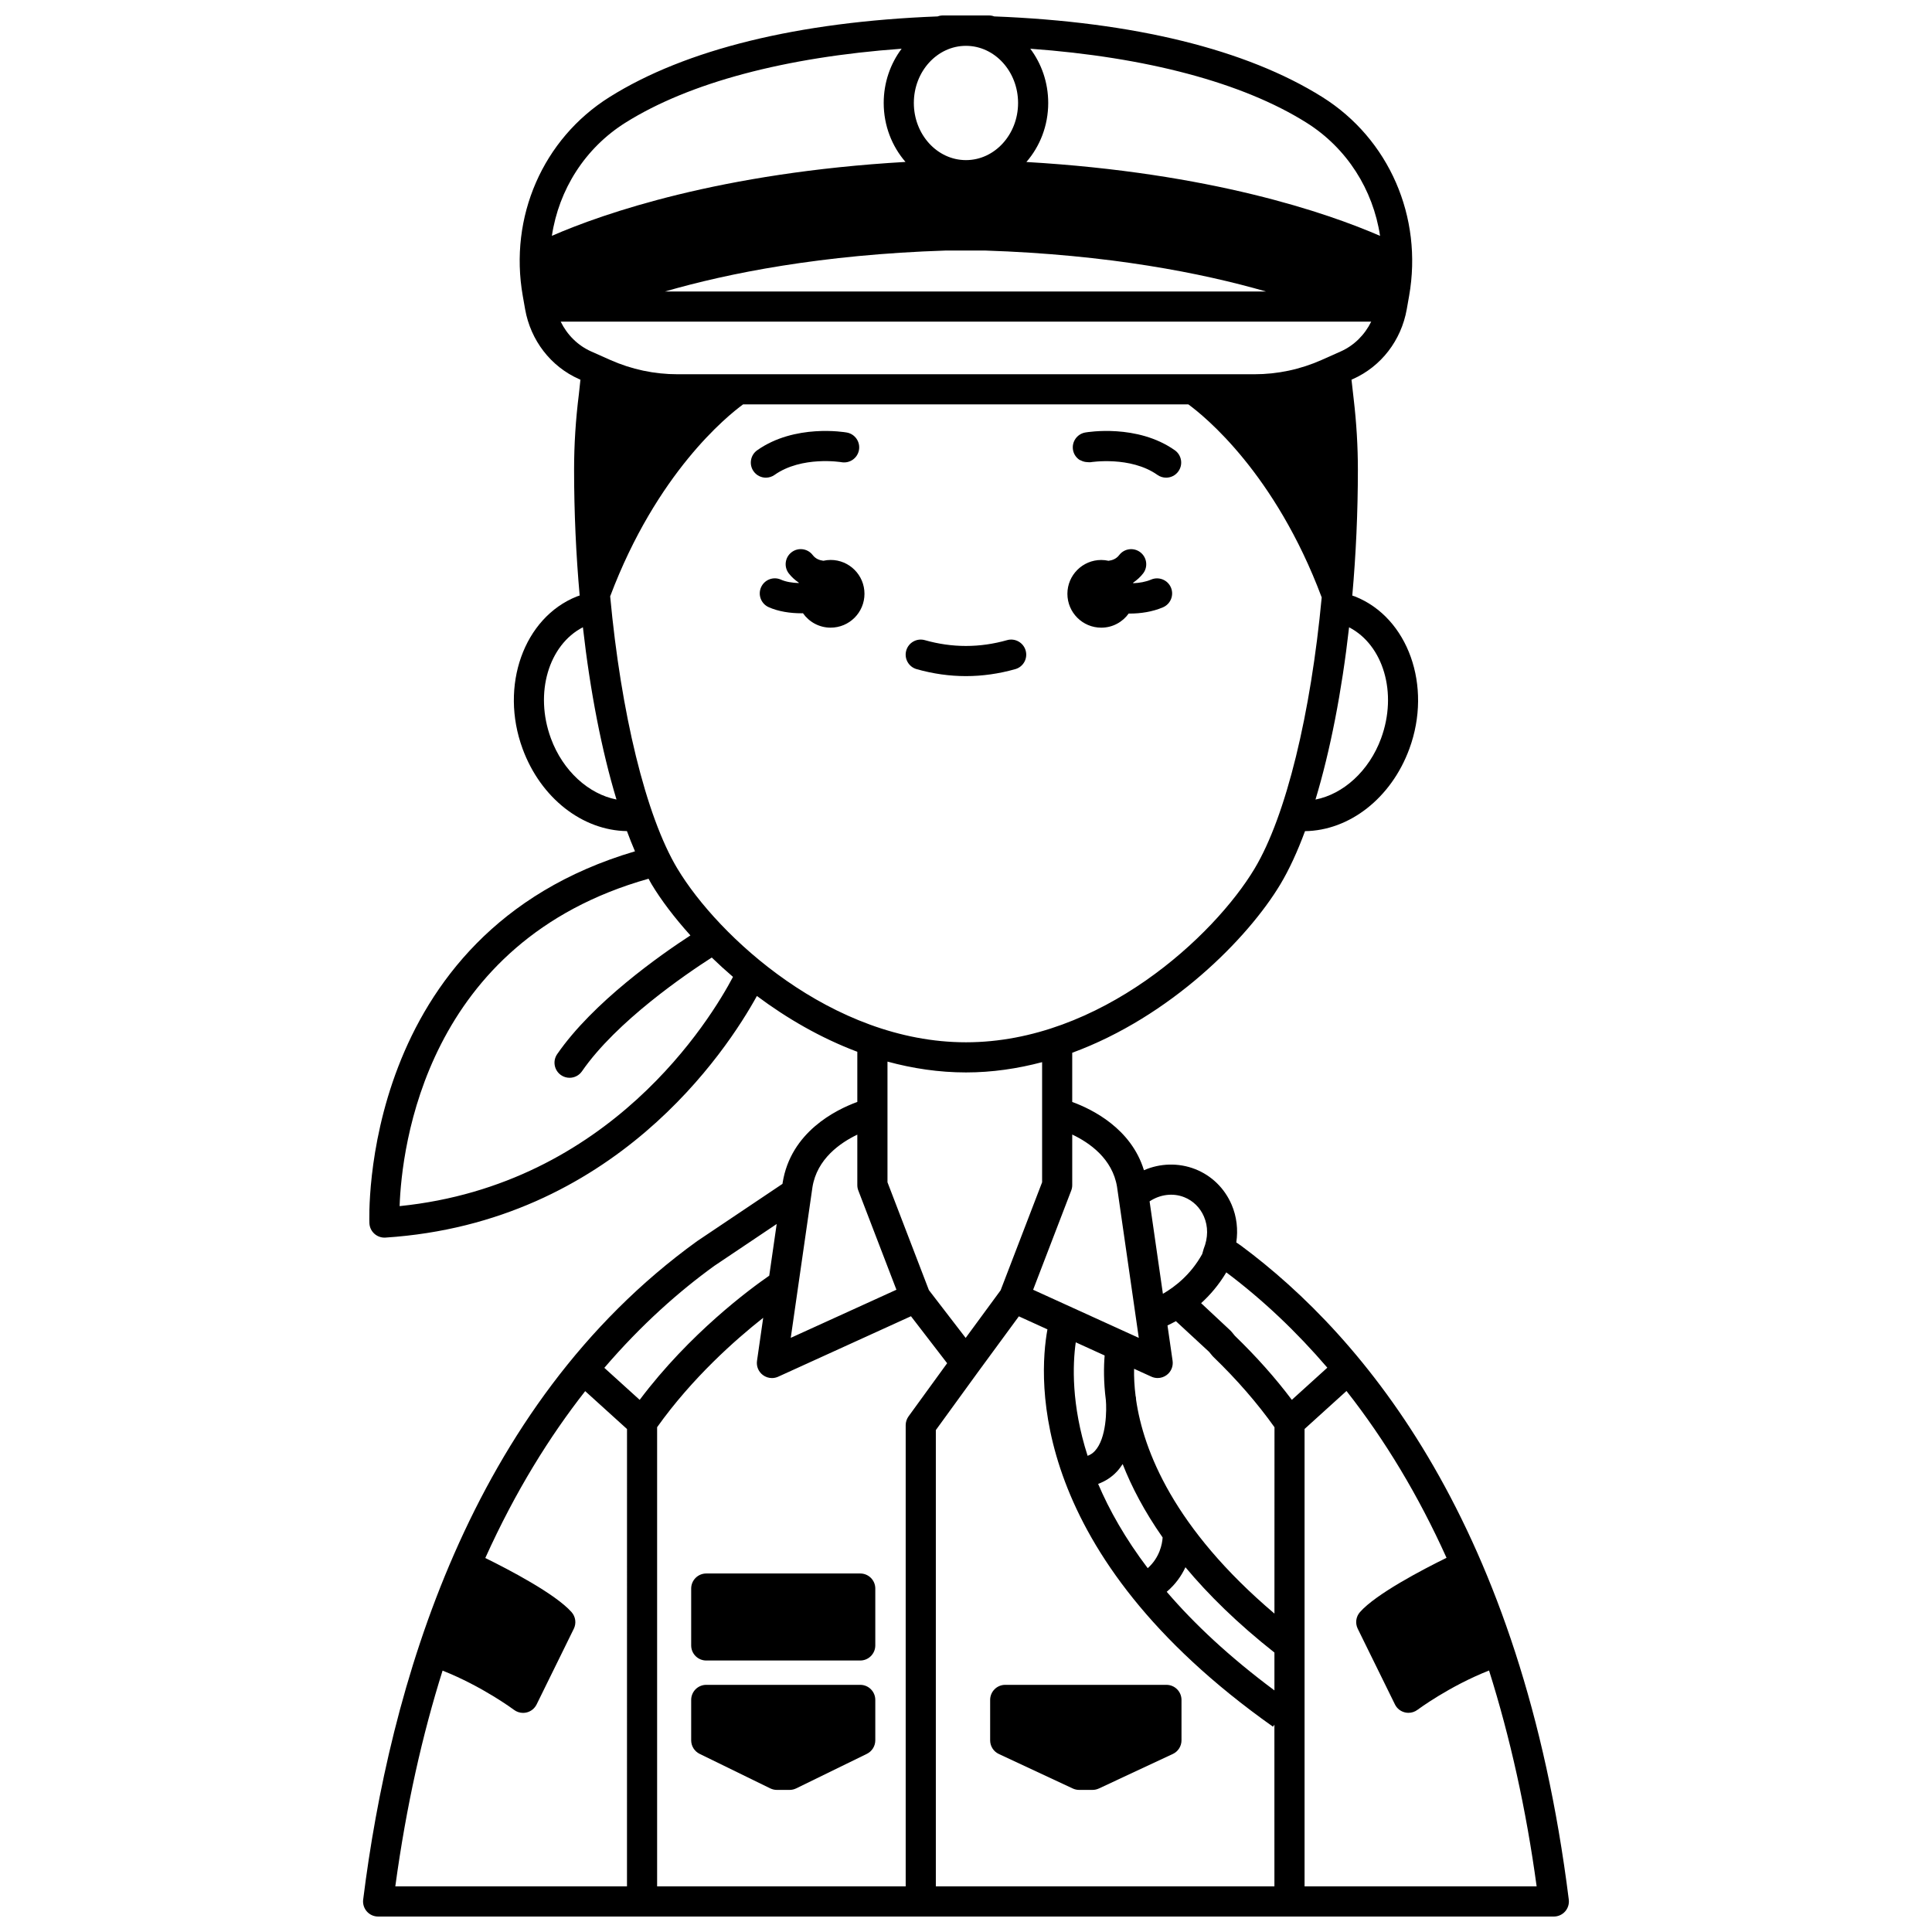 <?xml version="1.0" encoding="UTF-8"?>
<!-- Uploaded to: SVG Repo, www.svgrepo.com, Generator: SVG Repo Mixer Tools -->
<svg width="800px" height="800px" version="1.1" viewBox="144 144 512 512" xmlns="http://www.w3.org/2000/svg">
 <defs>
  <clipPath id="a">
   <path d="m240 148.09h320v503.81h-320z"/>
  </clipPath>
 </defs>
 <path d="m435.85 310.34c3.004 0 5.644-1.488 7.273-3.754 0.086 0 0.168 0.016 0.25 0.016 2.941 0 6.051-0.473 8.832-1.66 2.027-0.871 2.969-3.219 2.102-5.246-0.867-2.027-3.219-2.965-5.246-2.102-1.465 0.629-3.129 0.895-4.734 0.965-0.016-0.043-0.023-0.086-0.039-0.133 0.98-0.684 1.891-1.465 2.652-2.461 1.344-1.75 1.016-4.254-0.734-5.602-1.75-1.348-4.258-1.02-5.602 0.734-0.758 0.988-1.758 1.371-2.824 1.52-0.625-0.137-1.266-0.219-1.934-0.219-4.953 0-8.973 4.019-8.973 8.973 0.008 4.953 4.019 8.969 8.977 8.969z"/>
 <path d="m364.13 292.39c-0.668 0-1.309 0.082-1.934 0.219-1.066-0.145-2.066-0.527-2.824-1.52-1.348-1.754-3.859-2.082-5.602-0.734-1.75 1.344-2.082 3.852-0.734 5.602 0.762 0.996 1.672 1.777 2.656 2.461-0.012 0.031-0.02 0.066-0.031 0.102-1.691-0.059-3.379-0.32-4.691-0.906-2.016-0.906-4.379 0-5.277 2.016-0.898 2.012 0.004 4.375 2.016 5.277 2.59 1.16 5.715 1.621 8.73 1.621 0.121 0 0.23-0.016 0.352-0.02 1.621 2.309 4.297 3.828 7.332 3.828 4.953 0 8.973-4.019 8.973-8.973 0.004-4.953-4.012-8.973-8.965-8.973z"/>
 <path d="m349.27 269.85c7.215-5.086 17.645-3.383 17.75-3.359 2.176 0.367 4.234-1.074 4.617-3.242v-0.004c0.383-2.172-1.07-4.246-3.242-4.625-0.559-0.102-13.762-2.328-23.727 4.699-0.902 0.637-1.461 1.578-1.637 2.59-0.176 1.008 0.035 2.082 0.672 2.984 0.777 1.102 2.012 1.695 3.266 1.695 0.797-0.008 1.602-0.242 2.301-0.738z"/>
 <g clip-path="url(#a)">
  <path d="m472.79 474.05-1.16-0.789c0.5-3.391 0.129-6.832-1.238-10.012-1.875-4.363-5.309-7.711-9.668-9.422-4.434-1.738-9.367-1.547-13.57 0.297-3.371-11.074-13.75-16.18-19.004-18.094v-13.035c26.016-9.566 46.52-30.254 55.16-44.648 2.332-3.891 4.519-8.641 6.531-14.082 11.77-0.168 22.836-8.719 27.652-21.82 6.129-16.656-0.328-34.77-14.387-40.363-0.234-0.094-0.496-0.164-0.738-0.25 0.969-10.84 1.484-22.082 1.484-33.398 0-6.09-0.371-12.352-1.102-18.59l-0.59-5.223 0.371-0.164c7.481-3.328 12.82-10.246 14.277-18.512l0.621-3.519c3.691-20.93-5.328-41.609-22.98-52.691-20.141-12.641-50.02-19.961-86.969-21.383-0.434-0.168-0.91-0.254-1.41-0.254h-12.176c-0.5 0-0.969 0.086-1.41 0.254-36.949 1.422-66.828 8.738-86.965 21.379-17.652 11.082-26.672 31.766-22.98 52.691l0.621 3.523c1.457 8.262 6.793 15.184 14.273 18.512l0.387 0.172-0.41 3.812c-0.848 6.703-1.273 13.43-1.273 19.992 0 11.316 0.516 22.562 1.48 33.387-0.242 0.086-0.508 0.156-0.742 0.25-14.059 5.598-20.512 23.707-14.383 40.363 4.816 13.105 15.887 21.656 27.652 21.82 0.691 1.871 1.402 3.66 2.133 5.356-73.477 21.66-70.418 97.801-70.379 98.59 0.055 1.066 0.535 2.066 1.336 2.773 0.734 0.652 1.676 1.012 2.656 1.012 0.082 0 0.172-0.004 0.258-0.008 60.613-3.945 90.445-49.531 98.441-64.031 7.856 5.871 16.824 11.109 26.609 14.789v13.293c-5.742 2.094-17.648 7.996-19.789 21.406l-0.043 0.305-22.617 15.176c-60.59 43.758-81.574 119.05-88.504 174.5-0.145 1.133 0.211 2.277 0.969 3.141 0.754 0.859 1.848 1.352 2.996 1.352h311.57c1.145 0 2.238-0.492 2.996-1.352 0.758-0.863 1.109-2.004 0.969-3.141-12.41-99.23-54.059-148.99-86.961-173.37zm-14.988-12.793c2.359 0.926 4.227 2.754 5.254 5.141 1.125 2.621 1.133 5.578-0.078 8.598l-0.383 1.34c-3.043 5.496-7.289 8.727-10.414 10.535l-3.527-24.5c2.785-1.844 6.191-2.281 9.148-1.113zm-17.77-2.688 5.758 39.98-28.004-12.75 10.102-26.305c0.176-0.457 0.262-0.938 0.262-1.43v-13.398c4.516 2.137 10.68 6.379 11.883 13.902zm-2.973 56.434c0.238 2.508 0.211 10.195-2.926 13.539-0.547 0.586-1.176 1.004-1.906 1.266-4.359-13.578-3.961-24.273-3.141-30.078l7.656 3.488c-0.25 2.981-0.297 6.969 0.316 11.785zm2.91 18.996c0.582-0.625 1.082-1.301 1.547-2.008 2.348 5.992 5.75 12.531 10.59 19.453-0.102 1.664-0.742 5.277-3.949 8.141-5.961-7.879-10.191-15.395-13.141-22.336 1.867-0.691 3.555-1.754 4.953-3.25zm-30.797-48.055-9.262 12.617-9.746-12.668-10.973-28.578v-31.98c6.668 1.816 13.633 2.871 20.809 2.871 6.949 0 13.691-1.012 20.168-2.723v31.832zm100.83-146.27c-3.188 8.668-10.039 14.785-17.387 16.219 3.906-12.91 6.973-28.59 8.902-45.652 9.055 4.672 12.906 17.414 8.484 29.434zm-92.965-182.76c30.77 2.231 56.27 8.977 73.164 19.582 10.75 6.746 17.672 17.746 19.527 30.012-13.98-6.066-44.84-16.727-93.727-19.578 3.578-4.121 5.785-9.605 5.785-15.637 0-5.441-1.785-10.43-4.75-14.379zm62.473 64.336h-159.29c16.781-4.856 41.438-9.777 74.441-10.855l10.25-0.004c32.953 1.074 57.68 5.988 74.594 10.859zm-79.523-65.102c7.613 0 13.812 6.789 13.812 15.141 0 8.348-6.195 15.145-13.812 15.145-7.617 0-13.812-6.789-13.812-15.145 0-8.352 6.195-15.141 13.812-15.141zm-90.211 20.348c16.895-10.605 42.395-17.352 73.164-19.582-2.965 3.949-4.75 8.941-4.75 14.371 0 6.027 2.199 11.508 5.777 15.629-49.074 2.84-80.121 13.668-93.715 19.586 1.852-12.258 8.773-23.258 19.523-30.004zm-17.188 52.742h4.383 0.012 0.012 210.39c-1.719 3.5-4.539 6.328-8.102 7.91l-5.031 2.242c-5.66 2.516-11.672 3.793-17.871 3.793h-152.79c-6.195 0-12.207-1.277-17.871-3.793l-5.035-2.242c-3.559-1.582-6.383-4.406-8.098-7.91zm-2.598 110.43c-4.422-12.023-0.57-24.766 8.484-29.438 1.93 17.066 5 32.746 8.902 45.652-7.352-1.43-14.199-7.547-17.387-16.215zm-40.09 123.97c0.547-15.508 6.781-70.105 65.977-86.766 0.27 0.48 0.527 1.008 0.805 1.461 2.481 4.137 5.996 8.801 10.285 13.562-8.012 5.219-25.809 17.707-35.309 31.465-1.254 1.812-0.801 4.301 1.016 5.559 0.691 0.477 1.484 0.707 2.266 0.707 1.266 0 2.516-0.598 3.293-1.727 9.137-13.23 27.637-25.809 34.391-30.141 1.785 1.727 3.656 3.438 5.629 5.129-5.91 11.184-32.504 55.059-88.352 60.75zm73.629-89.418c-8.43-14.047-14.973-41.426-17.828-72.184 12.344-32.742 31.031-47.805 35.223-50.867h118c4.207 3.07 22.996 18.207 35.34 51.152-2.871 30.637-9.395 57.895-17.801 71.898-10.668 17.789-40.859 46-76.461 46-35.605 0-65.797-28.211-76.469-46zm35.777 84.402c1.199-7.5 7.371-11.77 11.891-13.93v13.367c0 0.492 0.086 0.977 0.262 1.43l10.102 26.305-28.004 12.75zm-49.156 185.29h-61.391c2.914-21.414 7.234-40.367 12.527-57.18 10.531 4.16 18.84 10.332 18.93 10.402 0.699 0.523 1.543 0.801 2.402 0.801 0.312 0 0.625-0.039 0.93-0.109 1.16-0.277 2.129-1.059 2.656-2.121l9.859-20.055c0.715-1.453 0.484-3.195-0.586-4.41-4.266-4.828-16.57-11.25-22.867-14.352 7.981-17.68 17.074-32.246 26.473-44.219l11.082 10.039-0.008 121.2zm-5.996-137.42c9.855-11.496 19.879-20.324 29.16-27.031l16.516-11.086-1.973 13.695c-4.965 3.43-21.074 15.254-34.336 32.91zm79.863 15.207v122.21h-65.875v-121.68c9.289-13.051 20.742-23.188 28.113-28.996l-1.641 11.406c-0.207 1.445 0.387 2.891 1.559 3.762 0.703 0.531 1.547 0.801 2.398 0.801 0.562 0 1.125-0.117 1.656-0.359l35.188-16.023 9.586 12.453-10.219 14.07c-0.496 0.684-0.766 1.508-0.766 2.352zm97.719 122.21h-89.73v-120.92l11.211-15.438 10.789-14.703 7.574 3.449c-2.41 13.246-5.082 59.387 59.773 105.3l0.375-0.531 0.004 42.84zm0-51.934c-11.938-8.871-21.285-17.668-28.543-26.129 2.371-2.012 3.93-4.297 4.961-6.508 6.07 7.281 13.789 14.879 23.582 22.609zm0-20.359c-26.711-22.645-34.715-43.234-36.66-56.637-0.023-0.391-0.051-0.691-0.062-0.844l-0.047 0.004c-0.363-2.816-0.469-5.301-0.422-7.394l4.59 2.09c0.531 0.242 1.094 0.359 1.656 0.359 0.848 0 1.695-0.27 2.398-0.801 1.172-0.875 1.766-2.316 1.559-3.762l-1.352-9.375c0.668-0.309 1.414-0.688 2.227-1.133l8.801 8.137 0.836 1.016c0.098 0.121 0.203 0.234 0.316 0.34 6.258 6.035 11.676 12.293 16.176 18.621l-0.012 49.379zm-10.461-73.59-0.855-1.039c-0.113-0.137-0.23-0.258-0.355-0.383l-7.758-7.25c2.336-2.109 4.668-4.801 6.676-8.16 9.703 7.285 18.617 15.75 26.773 25.258l-9.406 8.523c-4.336-5.773-9.395-11.457-15.074-16.949zm18.449 145.88v-121.21l11.109-10.066c10.203 12.988 19.086 27.742 26.512 44.211-6.281 3.086-18.66 9.535-22.941 14.383-1.074 1.215-1.305 2.953-0.59 4.41l9.859 20.055c0.523 1.07 1.496 1.844 2.656 2.121 0.309 0.074 0.621 0.109 0.926 0.109 0.859 0 1.703-0.277 2.402-0.805 0.094-0.066 8.379-6.242 18.957-10.41 5.562 17.652 9.824 36.719 12.609 57.195l-61.5 0.004z"/>
 </g>
 <path d="m371.97 590.5h-40.805c-2.203 0-3.996 1.785-3.996 3.996v10.711c0 1.527 0.871 2.914 2.242 3.586l18.715 9.145c0.547 0.262 1.145 0.406 1.754 0.406h3.371c0.605 0 1.207-0.141 1.754-0.406l18.715-9.145c1.371-0.672 2.242-2.066 2.242-3.586v-10.711c0.004-2.211-1.785-3.996-3.992-3.996z"/>
 <path d="m453.11 590.5h-42.715c-2.203 0-3.996 1.785-3.996 3.996v10.711c0 1.555 0.898 2.965 2.305 3.617l19.594 9.145c0.527 0.246 1.105 0.375 1.691 0.375h3.531c0.582 0 1.164-0.129 1.691-0.375l19.594-9.145c1.406-0.656 2.305-2.07 2.305-3.617v-10.711c-0.004-2.211-1.789-3.996-4-3.996z"/>
 <path d="m371.97 560.99h-40.805c-2.203 0-3.996 1.785-3.996 3.996v15.07c0 2.207 1.789 3.996 3.996 3.996h40.801c2.203 0 3.996-1.785 3.996-3.996v-15.07c0.004-2.211-1.785-3.996-3.992-3.996z"/>
 <path d="m430 265.82c0.141 0.102 0.316 0.133 0.469 0.211 0.527 0.281 1.102 0.418 1.723 0.438 0.27 0.008 0.527 0.066 0.805 0.023 0.109-0.02 10.574-1.691 17.738 3.363 0.699 0.496 1.5 0.73 2.297 0.73 1.254 0 2.492-0.586 3.266-1.695 0.637-0.902 0.848-1.977 0.672-2.984-0.176-1.012-0.73-1.953-1.637-2.59-9.965-7.023-23.168-4.797-23.727-4.699-1.086 0.191-1.988 0.809-2.578 1.641-0.586 0.84-0.859 1.902-0.668 2.988 0.188 1.078 0.793 1.969 1.621 2.555 0.012 0.008 0.016 0.016 0.02 0.02z"/>
 <path d="m415.81 316.4c-0.598-2.121-2.812-3.356-4.93-2.754-7.246 2.051-14.535 2.055-21.789 0-2.117-0.598-4.328 0.633-4.93 2.754-0.602 2.121 0.633 4.328 2.754 4.93 4.336 1.23 8.73 1.848 13.07 1.848 4.344 0 8.738-0.625 13.07-1.848 2.129-0.598 3.356-2.805 2.754-4.93z"/>
</svg>